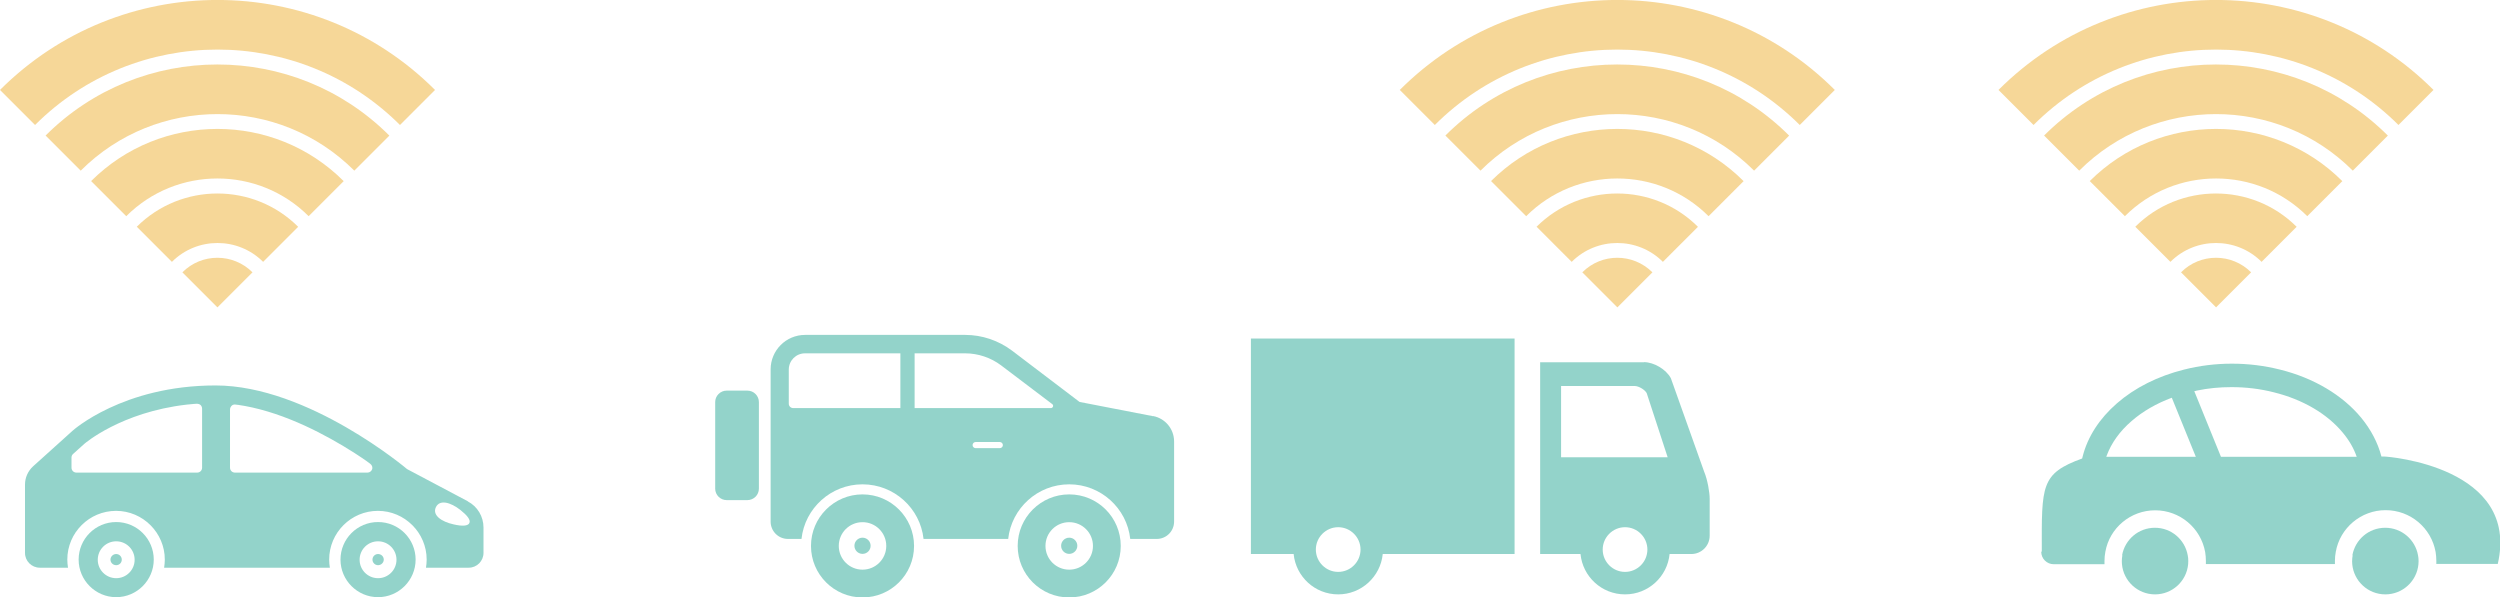 <?xml version="1.0" encoding="UTF-8"?><svg id="_イヤー_2" xmlns="http://www.w3.org/2000/svg" width="179.01" height="42.77" viewBox="0 0 179.01 42.77"><g id="_イヤー_1-2"><g style="opacity:.5;"><g><path d="M53.52,27.97h-1.49c-.45,0-.82,.37-.82,.82v6.2c0,.45,.37,.82,.82,.82h1.49c.45,0,.82-.37,.82-.82v-6.2c0-.45-.37-.82-.82-.82Z" style="fill:#28a895;"/><path d="M61.76,35.4c-2.03,0-3.69,1.65-3.69,3.69s1.65,3.69,3.69,3.69,3.69-1.65,3.69-3.69c0-2.03-1.65-3.69-3.69-3.69Zm0,5.39c-.94,0-1.7-.76-1.7-1.7s.76-1.7,1.7-1.7,1.7,.76,1.7,1.7-.76,1.7-1.7,1.7Z" style="fill:#28a895;"/><path d="M76.56,35.4c-2.03,0-3.69,1.65-3.69,3.69s1.65,3.69,3.69,3.69,3.69-1.65,3.69-3.69-1.65-3.69-3.69-3.69Zm0,5.39c-.94,0-1.7-.76-1.7-1.7s.76-1.7,1.7-1.7,1.7,.76,1.7,1.7-.76,1.7-1.7,1.7Z" style="fill:#28a895;"/><circle cx="61.76" cy="39.08" r=".58" style="fill:#28a895;"/><path d="M76.56,38.5c-.32,0-.58,.26-.58,.58s.26,.58,.58,.58,.58-.26,.58-.58-.26-.58-.58-.58Z" style="fill:#28a895;"/><path d="M82.56,29.8l-5.26-1.02-4.83-3.67c-.97-.73-2.15-1.13-3.36-1.13h-11.46c-1.37,0-2.47,1.11-2.47,2.47v10.9c0,.68,.55,1.24,1.24,1.24h.97c.24-2.2,2.11-3.91,4.37-3.91s4.13,1.71,4.37,3.91h6.06c.24-2.2,2.11-3.91,4.37-3.91s4.13,1.71,4.37,3.91h1.9c.68,0,1.24-.55,1.24-1.24v-5.74c0-.89-.63-1.65-1.5-1.82Zm-25.77-.58c-.17,0-.31-.14-.31-.31v-2.45c0-.64,.52-1.16,1.16-1.16h6.83v3.92h-7.69Zm14.8,2.87h-1.73c-.12,0-.22-.1-.22-.22s.1-.22,.22-.22h1.73c.12,0,.22,.1,.22,.22s-.1,.22-.22,.22Zm3.81-2.98c-.02,.06-.08,.11-.15,.11h-9.76v-3.92h3.62c.92,0,1.84,.31,2.57,.86l3.67,2.78c.05,.04,.07,.11,.05,.17Z" style="fill:#28a895;"/></g><g><path d="M117.71,25.94h-7.43v13.73h2.89c.16,1.62,1.52,2.89,3.19,2.89s3.03-1.27,3.19-2.89h1.56c.72,0,1.31-.59,1.31-1.31v-2.65c0-.44-.15-1.35-.39-1.92l-2.39-6.71c-.34-.63-1.21-1.15-1.93-1.15Zm-2.95,13.41c0-.88,.72-1.6,1.6-1.6s1.6,.72,1.6,1.6-.72,1.6-1.6,1.6-1.6-.72-1.6-1.6Zm-2.98-11.71h5.28c.27,0,.72,.26,.85,.51l1.5,4.59h-7.63v-5.1h0Z" style="fill:#28a895;"/><path d="M89.57,24.24v15.43h3.06c.16,1.62,1.52,2.89,3.19,2.89,1.66,0,3.03-1.27,3.19-2.89h9.44v-15.43h-18.88Zm4.65,15.11c0-.88,.72-1.6,1.6-1.6s1.6,.72,1.6,1.6c0,.88-.72,1.6-1.6,1.6s-1.6-.72-1.6-1.6Z" style="fill:#28a895;"/></g><g><path d="M146.16,39.51c0,.49,.4,.89,.89,.89h3.64v-.02h0c0-.08,0-.14,0-.21,0-.22,.02-.44,.06-.65,.3-1.72,1.81-2.98,3.57-2.98s3.27,1.26,3.58,3c.03,.19,.05,.41,.05,.63s0,.15,0,.22h9.24v-.02h0c0-.07,0-.14,0-.21,0-.22,.02-.44,.06-.64,.3-1.72,1.81-2.99,3.57-2.99s3.27,1.26,3.58,3c.03,.19,.05,.41,.05,.63,0,.07,0,.15,0,.22h4.4c1.6-6.95-7.84-7.69-8.12-7.69h-.21c-.26-1-.76-1.94-1.45-2.78-1.33-1.61-3.39-2.85-5.83-3.45-1.08-.27-2.23-.42-3.42-.42-1.2,0-2.35,.15-3.42,.42-1.89,.47-3.55,1.31-4.82,2.42-1.23,1.07-2.1,2.38-2.46,3.83-.01,.04-.02,.08-.03,.12-2.97,1.08-2.9,1.93-2.89,6.66Zm20.24-6.8h-7.37l-1.91-4.7c.06-.01,.12-.02,.17-.04,.81-.17,1.64-.25,2.49-.25,1.04,0,2.05,.12,3.03,.37,2.07,.51,3.83,1.54,4.95,2.9,.45,.54,.78,1.11,.99,1.72h-2.36Zm-10.89,0h-4.69s.02-.06,.03-.09c.33-.89,.93-1.74,1.78-2.47,.8-.7,1.78-1.26,2.88-1.67l1.72,4.23h-1.73Z" style="fill:#28a895;"/><path d="M168.46,39.76c-.02,.13-.04,.27-.04,.42,0,.07,0,.15,.01,.22,.11,1.21,1.13,2.16,2.37,2.16,1.24,0,2.26-.95,2.37-2.16,0-.07,.01-.15,.01-.22,0-.14-.01-.28-.04-.42-.2-1.12-1.17-1.97-2.35-1.97s-2.15,.85-2.35,1.97Z" style="fill:#28a895;"/><path d="M151.97,39.76c-.02,.13-.04,.27-.04,.42,0,.07,0,.15,.01,.22,.11,1.21,1.13,2.16,2.37,2.16,1.24,0,2.26-.95,2.37-2.16,0-.07,.01-.15,.01-.22,0-.14-.01-.28-.04-.42-.2-1.12-1.17-1.97-2.35-1.97-1.18,0-2.15,.85-2.35,1.97Z" style="fill:#28a895;"/></g><g><path d="M8.32,37.38c-1.49,0-2.69,1.21-2.69,2.69s1.21,2.69,2.69,2.69,2.69-1.21,2.69-2.69c0-1.49-1.21-2.69-2.69-2.69Zm0,4.02c-.73,0-1.32-.59-1.32-1.32s.59-1.32,1.32-1.32,1.32,.59,1.32,1.32-.59,1.32-1.32,1.32Z" style="fill:#28a895;"/><path d="M27.07,37.38c-1.49,0-2.69,1.21-2.69,2.69s1.21,2.69,2.69,2.69,2.69-1.21,2.69-2.69-1.2-2.69-2.69-2.69Zm0,4.02c-.73,0-1.32-.59-1.32-1.32s.59-1.32,1.32-1.32,1.32,.59,1.32,1.32-.59,1.32-1.32,1.32Z" style="fill:#28a895;"/><path d="M8.32,39.67c-.22,0-.41,.18-.41,.4s.18,.4,.41,.4,.4-.18,.4-.4-.18-.4-.4-.4Z" style="fill:#28a895;"/><path d="M27.07,39.67c-.22,0-.4,.18-.4,.4s.18,.4,.4,.4,.41-.18,.41-.4-.18-.4-.41-.4Z" style="fill:#28a895;"/><path d="M33.51,35.9l-4.36-2.31s-7.07-5.99-13.72-5.99-10.23,3.24-10.23,3.24l-2.83,2.55c-.37,.34-.58,.81-.58,1.31v4.89c0,.59,.48,1.06,1.06,1.06h2.02c-.03-.19-.05-.38-.05-.58,0-1.93,1.57-3.49,3.49-3.49s3.49,1.57,3.49,3.49c0,.2-.02,.39-.05,.58h11.87c-.03-.19-.05-.38-.05-.58,0-1.93,1.57-3.49,3.49-3.49s3.49,1.57,3.49,3.49c0,.2-.02,.39-.05,.58h3.06c.59,0,1.06-.48,1.06-1.06v-1.82c0-.78-.43-1.51-1.13-1.87Zm-19.04-6.01v3.6c0,.2-.16,.35-.35,.35H5.47c-.2,0-.35-.16-.35-.35v-.73c0-.1,.04-.19,.12-.26l.8-.72s2.61-2.27,7.35-2.81c.35-.04,.7-.06,.7-.06,.1,0,.2,.03,.27,.09,.07,.07,.11,.16,.11,.26v.63Zm12.18,3.7c-.05,.15-.18,.25-.34,.25h-9.49c-.2,0-.35-.16-.35-.35v-4.17c0-.1,.05-.2,.12-.27s.18-.1,.28-.08c0,0,.31,.03,.67,.1,2.93,.54,5.8,2.06,7.85,3.37,.84,.54,1.12,.77,1.12,.77,.13,.09,.18,.25,.14,.4Zm6.96,3.86c-.1,.22-.52,.24-1.12,.1-.88-.19-1.55-.66-1.28-1.23s1.05-.36,1.76,.2c.49,.39,.74,.71,.64,.93Z" style="fill:#28a895;"/></g></g><g style="opacity:.5;"><path d="M0,6.44l2.51,2.51c7.2-7.2,18.92-7.2,26.13,0l2.51-2.51c-8.59-8.59-22.56-8.59-31.15,0Z" style="fill:#edaf32;"/><path d="M3.27,9.71l2.51,2.51c5.4-5.4,14.19-5.4,19.59,0l2.51-2.51c-6.79-6.79-17.83-6.79-24.62,0Z" style="fill:#edaf32;"/><path d="M6.53,12.97l2.51,2.51c3.6-3.6,9.46-3.6,13.06,0l2.51-2.51c-4.99-4.99-13.1-4.98-18.09,0Z" style="fill:#edaf32;"/><path d="M9.8,16.24l2.51,2.51c1.8-1.8,4.73-1.8,6.53,0l2.51-2.51c-3.19-3.18-8.37-3.18-11.56,0Z" style="fill:#edaf32;"/><path d="M13.06,19.5l2.51,2.51,2.51-2.51c-1.39-1.39-3.64-1.39-5.02,0Z" style="fill:#edaf32;"/></g><g style="opacity:.5;"><path d="M100.23,6.44l2.51,2.51c7.2-7.2,18.92-7.2,26.13,0l2.51-2.51c-8.59-8.59-22.56-8.59-31.15,0Z" style="fill:#edaf32;"/><path d="M103.5,9.71l2.51,2.51c5.4-5.4,14.19-5.4,19.59,0l2.51-2.51c-6.79-6.79-17.83-6.79-24.62,0Z" style="fill:#edaf32;"/><path d="M106.77,12.97l2.51,2.51c3.6-3.6,9.46-3.6,13.06,0l2.51-2.51c-4.99-4.99-13.1-4.98-18.09,0Z" style="fill:#edaf32;"/><path d="M110.03,16.24l2.51,2.51c1.8-1.8,4.73-1.8,6.53,0l2.51-2.51c-3.19-3.18-8.37-3.18-11.56,0Z" style="fill:#edaf32;"/><path d="M113.3,19.5l2.51,2.51,2.51-2.51c-1.39-1.39-3.64-1.39-5.02,0Z" style="fill:#edaf32;"/></g><g style="opacity:.5;"><path d="M143.1,6.44l2.51,2.51c7.2-7.2,18.92-7.2,26.13,0l2.51-2.51c-8.59-8.59-22.56-8.59-31.15,0Z" style="fill:#edaf32;"/><path d="M146.37,9.71l2.51,2.51c5.4-5.4,14.19-5.4,19.59,0l2.51-2.51c-6.79-6.79-17.83-6.79-24.62,0Z" style="fill:#edaf32;"/><path d="M149.64,12.97l2.51,2.51c3.6-3.6,9.46-3.6,13.06,0l2.51-2.51c-4.99-4.99-13.1-4.98-18.09,0Z" style="fill:#edaf32;"/><path d="M152.9,16.24l2.51,2.51c1.8-1.8,4.73-1.8,6.53,0l2.51-2.51c-3.19-3.18-8.37-3.18-11.56,0Z" style="fill:#edaf32;"/><path d="M156.17,19.5l2.51,2.51,2.51-2.51c-1.39-1.39-3.64-1.39-5.02,0Z" style="fill:#edaf32;"/></g></g></svg>